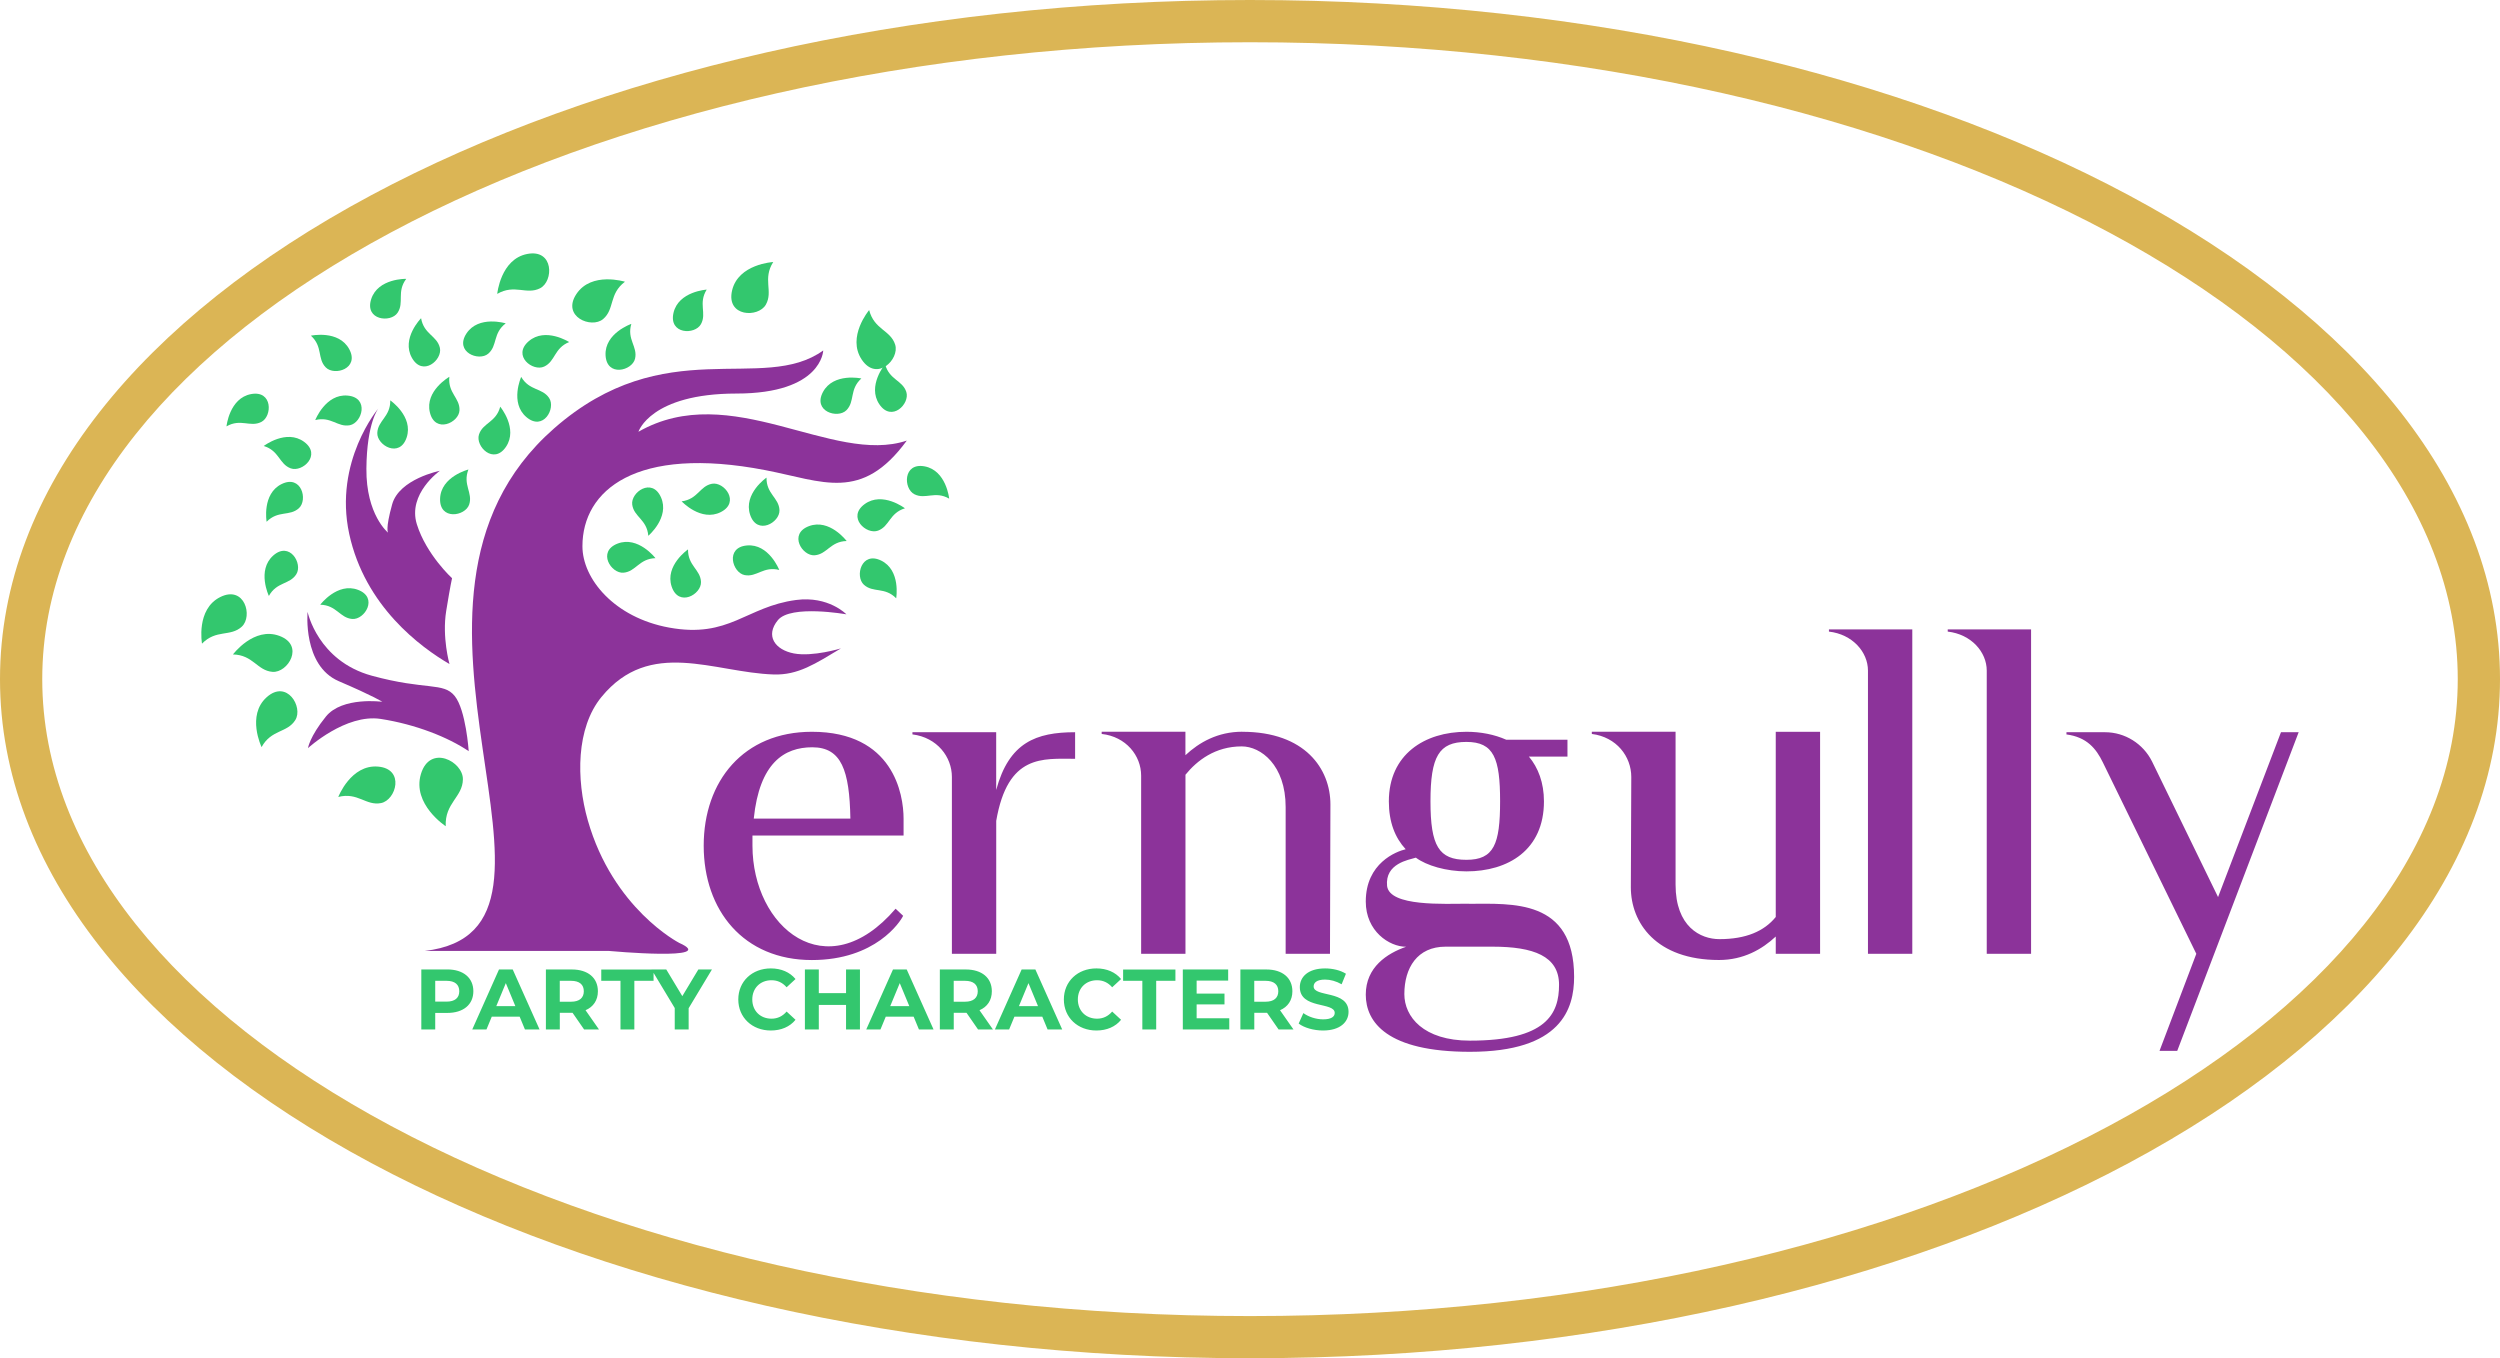 <?xml version="1.0" encoding="UTF-8"?><svg id="Layer_1" xmlns="http://www.w3.org/2000/svg" viewBox="0 0 564.48 306.69"><defs><style>.cls-1,.cls-2{fill-rule:evenodd;}.cls-1,.cls-2,.cls-3,.cls-4,.cls-5{stroke-width:0px;}.cls-1,.cls-3{fill:#8c339a;}.cls-2,.cls-4{fill:#33c76e;}.cls-5{fill:#dbb555;}</style></defs><path class="cls-2" d="M52.6,147.77s4.72-6.34,10.49-4.19c5.77,2.14,1.9,8.39-1.56,8.12-3.46-.27-4.37-3.84-8.93-3.93h0Z"/><path class="cls-2" d="M196.24,70.02s-5.08,6.05-1.67,11.17c3.41,5.12,8.6-.08,7.55-3.38-1.05-3.3-4.74-3.37-5.87-7.79h0Z"/><path class="cls-2" d="M204.33,114.77s-5.09-3.89-9.11-.94c-4.02,2.95.38,6.96,3.02,5.99,2.64-.98,2.55-3.96,6.09-5.05h0Z"/><path class="cls-2" d="M59.55,100.7s5.09-3.89,9.11-.94c4.02,2.95-.38,6.96-3.02,5.99-2.64-.98-2.55-3.96-6.09-5.05h0Z"/><path class="cls-2" d="M117.68,85.1s-2.62,5.85,1.18,9.08c3.8,3.24,6.69-1.97,5.13-4.31-1.56-2.34-4.44-1.58-6.31-4.77h0Z"/><path class="cls-2" d="M95.07,71.86s-4.5,4.56-2.07,8.92c2.42,4.36,6.96.49,6.32-2.25-.64-2.74-3.61-3.03-4.24-6.67h0Z"/><path class="cls-2" d="M76.38,179.95s2.84-7.37,8.97-6.86c6.13.51,4.09,7.57.68,8.24-3.4.67-5.24-2.52-9.66-1.38h0Z"/><path class="cls-2" d="M191.17,122.16s-3.85-5.12-8.52-3.36c-4.67,1.76-1.5,6.81,1.3,6.58,2.8-.23,3.53-3.13,7.22-3.22h0Z"/><path class="cls-2" d="M72.31,136.54s3.85-5.12,8.52-3.36c4.67,1.76,1.5,6.81-1.3,6.58-2.8-.23-3.53-3.13-7.22-3.22h0Z"/><path class="cls-2" d="M199.85,82.21s-4.09,4.93-1.31,9.06c2.79,4.14,6.97-.1,6.1-2.77-.87-2.67-3.86-2.71-4.8-6.29h0Z"/><path class="cls-2" d="M112.94,91.82s4.09,4.93,1.31,9.06c-2.79,4.14-6.97-.1-6.1-2.77.87-2.67,3.86-2.71,4.8-6.29h0Z"/><path class="cls-2" d="M101.46,85.08s-5.56,3.18-4.4,8.03,6.57,2.35,6.69-.46c.12-2.81-2.66-3.89-2.29-7.57h0Z"/><path class="cls-2" d="M112.27,66.36s.75-7.86,6.79-9.02c6.04-1.16,5.97,6.19,2.88,7.75-3.09,1.56-5.73-1.02-9.67,1.27h0Z"/><path class="cls-2" d="M175.95,128.69s-2.34-5.97-7.3-5.53c-4.97.44-3.28,6.15-.52,6.69,2.76.53,4.24-2.07,7.82-1.16h0Z"/><path class="cls-2" d="M71.18,94.85s2.34-5.97,7.3-5.53c4.97.44,3.28,6.15.52,6.69-2.76.53-4.24-2.07-7.82-1.16h0Z"/><path class="cls-2" d="M173.07,107.84s-5.27,3.64-3.7,8.38c1.57,4.74,6.74,1.78,6.63-1.03-.12-2.81-2.98-3.65-2.93-7.35h0Z"/><path class="cls-2" d="M155.35,124.05s-5.27,3.64-3.7,8.38c1.57,4.74,6.74,1.78,6.63-1.03-.12-2.81-2.98-3.65-2.93-7.35h0Z"/><path class="cls-2" d="M147.99,126.02s-3.9-5.08-8.55-3.28c-4.65,1.8-1.45,6.82,1.35,6.57,2.8-.25,3.5-3.16,7.2-3.28h0Z"/><path class="cls-2" d="M146.38,120.98s4.89-4.14,2.86-8.7c-2.03-4.56-6.88-1.11-6.49,1.67.39,2.78,3.33,3.34,3.63,7.03h0Z"/><path class="cls-2" d="M153.91,113.2s4.37,4.68,8.83,2.43c4.45-2.25.77-6.93-1.99-6.4-2.76.53-3.17,3.49-6.84,3.97h0Z"/><path class="cls-2" d="M88.12,90.4s5.27,3.64,3.7,8.38c-1.57,4.74-6.74,1.78-6.63-1.03.12-2.81,2.99-3.65,2.93-7.35h0Z"/><path class="cls-2" d="M105.77,106.01s-6.21,1.57-6.4,6.55c-.19,4.99,5.69,4.03,6.57,1.35.87-2.67-1.52-4.46-.17-7.91h0Z"/><path class="cls-2" d="M45.61,145.33s-1.39-7.78,4.12-10.52c5.51-2.74,7.42,4.35,4.86,6.69-2.56,2.34-5.79.56-8.97,3.82h0Z"/><path class="cls-2" d="M174.59,59.16s-7.89.43-9.29,6.42c-1.4,5.99,5.94,6.22,7.63,3.19,1.69-3.03-.79-5.76,1.66-9.61h0Z"/><path class="cls-2" d="M141.1,63.61s-7.54-2.35-10.95,2.77c-3.41,5.12,3.39,7.9,6.03,5.66s1.28-5.67,4.92-8.42h0Z"/><path class="cls-2" d="M214.32,112.59s-.64-6.37-5.55-7.29c-4.9-.91-4.82,5.04-2.3,6.3,2.52,1.26,4.64-.85,7.85.99h0Z"/><path class="cls-2" d="M51.14,96.27s.64-6.37,5.55-7.29c4.9-.91,4.82,5.04,2.3,6.3-2.52,1.26-4.64-.85-7.85.99h0Z"/><path class="cls-2" d="M142.55,73.13s-6.05,2.09-5.82,7.07c.24,4.98,6.02,3.53,6.66.79.64-2.74-1.89-4.32-.84-7.86h0Z"/><path class="cls-2" d="M91.73,62.96s-6.4-.16-7.92,4.59c-1.52,4.75,4.4,5.41,5.96,3.07,1.56-2.34-.26-4.71,1.96-7.66h0Z"/><path class="cls-2" d="M59.06,168.68s-3.43-7.12,1.14-11.24c4.57-4.12,8.31,2.2,6.48,5.14-1.84,2.94-5.42,2.1-7.61,6.1h0Z"/><path class="cls-2" d="M202.35,135.09s1.09-6.31-3.38-8.51c-4.48-2.2-5.99,3.56-3.91,5.45,2.09,1.89,4.7.43,7.29,3.06h0Z"/><path class="cls-2" d="M60.2,117.81s-1.09-6.31,3.38-8.51c4.48-2.2,5.99,3.56,3.91,5.45-2.09,1.89-4.7.43-7.29,3.06h0Z"/><path class="cls-2" d="M159.58,65.39s-6.39.39-7.51,5.25c-1.11,4.86,4.84,5.02,6.2,2.55,1.36-2.46-.66-4.67,1.3-7.8h0Z"/><path class="cls-2" d="M114.19,73.01s-6.13-1.88-8.87,2.29c-2.74,4.17,2.78,6.39,4.92,4.56,2.13-1.83,1.01-4.61,3.95-6.85h0Z"/><path class="cls-2" d="M60.71,134.56s-2.75-5.78.97-9.11c3.72-3.32,6.73,1.82,5.23,4.2-1.5,2.38-4.41,1.68-6.2,4.91h0Z"/><path class="cls-2" d="M194.47,85.45s-6.26-1.35-8.64,3.04c-2.38,4.39,3.32,6.13,5.29,4.13,1.97-2.01.62-4.67,3.36-7.16h0Z"/><path class="cls-2" d="M70.21,75.79s6.26-1.35,8.64,3.04c2.38,4.39-3.32,6.13-5.29,4.13-1.97-2.01-.62-4.67-3.35-7.16h0Z"/><path class="cls-2" d="M128.52,77.24s-5.39-3.45-9.16-.18c-3.76,3.28.96,6.91,3.51,5.71,2.55-1.19,2.22-4.16,5.65-5.54h0Z"/><path class="cls-2" d="M100.65,186.56s-7.65-4.98-5.61-11.79c2.05-6.81,9.54-2.81,9.48,1.2-.05,4.01-4.11,5.32-3.88,10.59h0Z"/><path class="cls-1" d="M153.31,212.87s-14.9-7.68-20.59-27.65c-2.65-9.3-2.63-20.86,3.07-27.83,10.97-13.4,25.42-5.53,38.89-5.1,5.55.18,9.41-2.43,15.2-5.89,0,0-6.38,1.95-10.63,1.14-4.24-.81-6.53-3.98-3.6-7.53,2.93-3.54,15.46-1.3,15.46-1.3,0,0-4.03-4.21-11.36-3.24-11.33,1.5-15.05,8.73-28.68,6.23-12.32-2.25-19.57-10.97-19.56-18.38.01-12.59,12.01-22.82,41.33-17.16,13.01,2.51,21.7,7.27,31.91-6.68-16.76,5.62-39.75-13.93-60.6-1.99,0,0,2.72-8.62,22.11-8.63,19.39,0,19.62-9.73,19.62-9.73-13.69,9.87-35.7-4.39-60.78,17.61-45.13,39.58,11.79,113.23-29.24,117.98h41.7s25.09,2.3,15.76-1.84h0Z"/><path class="cls-1" d="M105.83,169.6s-.62-9.3-3.17-12.46c-2.55-3.16-6.5-1.23-18.71-4.57-12.21-3.34-14.5-14.41-14.5-14.41,0,0-1.14,12.12,7.03,15.64,8.17,3.51,9.84,4.66,9.84,4.66,0,0-9.05-1.23-12.74,3.34-3.69,4.57-4.04,7.12-4.04,7.12,0,0,8.52-7.82,16.43-6.59,7.91,1.23,15.2,4.13,19.86,7.28h0Z"/><path class="cls-1" d="M101.49,149.93s-1.71-6.02-.74-11.99c.97-5.97,1.32-7.38,1.32-7.38,0,0-5.81-5.32-7.95-12.19-2.14-6.88,5.2-12.07,5.2-12.07,0,0-9.17,1.83-10.77,7.56-1.6,5.73-.92,6.42-.92,6.42,0,0-4.99-4.01-4.9-14.46.09-10.46,2.72-13.62,2.72-13.62,0,0-10.14,11.97-6.6,28.34,3.54,16.37,16.16,25.63,22.65,29.4h0Z"/><path class="cls-3" d="M204.02,188.64v-3.8c0-5.5-2.3-19.61-20.71-19.61-15.41,0-24.42,11.11-24.42,25.72s9.01,25.82,24.42,25.82c14.41,0,20.01-8.69,20.61-9.99l-1.7-1.6c-15.61,18.2-32.32,4.2-32.32-14.23v-2.3h34.12ZM183.4,168.73c6.6,0,8.41,5.2,8.61,16.11h-21.82c1.3-12.61,6.9-16.11,13.21-16.11h0ZM224.93,178.33v-13.01h-18.91v.5c5.6.7,8.91,5.1,8.91,9.61v39.93h10.01v-30.02c2.6-15.11,10.51-14.01,17.81-14.01v-6c-8.81,0-14.91,2.3-17.81,13.01h0ZM280.47,165.22c-5.5,0-9.71,2.4-12.81,5.3v-5.3h-18.91v.5c5.5.6,8.91,4.9,8.91,9.41v40.23h10.01v-40.43c2.6-3.2,6.7-6.4,12.71-6.4,4.3,0,9.91,4.2,9.91,13.71v33.12h10.01l.1-33.72c0-8.01-5.7-16.41-19.91-16.41h0ZM331.7,204.05c-5.6,0-17.91.7-18.51-4-.5-5.1,4.9-5.9,6.5-6.4,2.4,1.8,6.9,3.1,11.41,3.1,9.41,0,17.51-4.8,17.51-15.81,0-4.2-1.3-7.61-3.4-10.11h8.71v-3.8h-13.81c-2.7-1.2-5.8-1.8-9.01-1.8-9.41,0-17.51,5.1-17.51,15.71,0,4.7,1.4,8.21,3.8,10.81-2.1.5-9.01,3.1-9.01,11.81,0,6.7,5.3,10.21,9.11,10.21-4.3,1.5-9.11,4.6-9.11,10.81s4.8,12.91,23.52,12.91c20.61,0,23.52-9.71,23.52-16.91,0-17.71-14.11-16.51-23.72-16.51h0ZM331.1,167.52c6.2,0,7.61,3.7,7.61,13.41s-1.4,13.21-7.61,13.21-8.11-3.1-8.11-13.21,1.9-13.41,8.11-13.41h0ZM331.9,234.97c-10.51,0-14.81-5.4-14.81-10.51,0-5.9,2.9-10.71,9.31-10.71h10.61c9.21,0,15.01,2.1,15.01,8.61s-2.8,12.61-20.11,12.61h0ZM400.95,165.22v41.83c-2.6,3.2-6.7,5-12.71,5-4.3,0-9.91-2.8-9.91-12.31v-34.52h-18.91v.5c5.6.7,8.91,5.1,8.91,9.71l-.1,24.92c0,8.01,5.7,16.41,19.91,16.41,5.5,0,9.71-2.4,12.81-5.3v3.9h10.01v-50.13h-10.01ZM412.96,142.11v.5c5.3.6,8.81,4.6,8.81,8.81v63.94h10.01v-73.25h-18.81ZM439.78,142.11v.5c5.3.6,8.81,4.6,8.81,8.81v63.94h10.01v-73.25h-18.81ZM515.03,165.32l-14.21,37.23-14.91-30.62c-2-4-6.1-6.6-10.61-6.6h-8.71v.5c4.6.6,6.7,3.2,8.21,6.3l21.11,43.23-8.31,21.92h4l27.42-71.95h-4Z"/><path class="cls-4" d="M100.99,218.9h-5.86v13.55h3.14v-3.74h2.73c3.62,0,5.88-1.88,5.88-4.9s-2.26-4.92-5.88-4.92h0ZM100.82,226.16h-2.55v-4.7h2.55c1.92,0,2.88.87,2.88,2.36s-.97,2.34-2.88,2.34h0ZM118.54,232.45h3.29l-6.06-13.55h-3.1l-6.04,13.55h3.21l1.2-2.9h6.29l1.2,2.9h0ZM112.06,227.17l2.15-5.19,2.15,5.19h-4.3ZM135.25,232.45l-3.04-4.35c1.76-.75,2.79-2.25,2.79-4.28,0-3.04-2.26-4.92-5.88-4.92h-5.86v13.55h3.14v-3.77h2.88l2.61,3.77h3.37ZM131.82,223.82c0,1.47-.97,2.36-2.88,2.36h-2.55v-4.72h2.55c1.92,0,2.88.87,2.88,2.36h0ZM140.09,232.45h3.14v-10.99h4.34v-2.55h-11.81v2.55h4.34v10.99h0ZM160.76,218.9h-3.08l-3.62,6.02-3.62-6.02h-3.33l5.24,8.71v4.84h3.14v-4.8l5.26-8.75h0ZM174.03,232.68c2.36,0,4.32-.85,5.59-2.42l-2.01-1.86c-.91,1.06-2.05,1.61-3.41,1.61-2.54,0-4.34-1.78-4.34-4.34s1.8-4.34,4.34-4.34c1.36,0,2.5.54,3.41,1.59l2.01-1.86c-1.28-1.55-3.23-2.4-5.57-2.4-4.22,0-7.35,2.92-7.35,7.01s3.14,7.01,7.34,7.01h0ZM191.03,218.9v5.34h-6.15v-5.34h-3.14v13.55h3.14v-5.55h6.15v5.55h3.14v-13.55h-3.14ZM207.5,232.45h3.29l-6.06-13.55h-3.1l-6.04,13.55h3.21l1.2-2.9h6.29l1.2,2.9h0ZM201.01,227.17l2.15-5.19,2.15,5.19h-4.3ZM224.2,232.45l-3.04-4.35c1.76-.75,2.79-2.25,2.79-4.28,0-3.04-2.26-4.92-5.88-4.92h-5.86v13.55h3.14v-3.77h2.88l2.61,3.77h3.37ZM220.77,223.82c0,1.47-.97,2.36-2.88,2.36h-2.55v-4.72h2.55c1.92,0,2.88.87,2.88,2.36h0ZM236.55,232.45h3.29l-6.06-13.55h-3.1l-6.04,13.55h3.21l1.2-2.9h6.29l1.2,2.9h0ZM230.07,227.17l2.15-5.19,2.15,5.19h-4.3ZM247.54,232.68c2.36,0,4.32-.85,5.59-2.42l-2.01-1.86c-.91,1.06-2.05,1.61-3.41,1.61-2.54,0-4.34-1.78-4.34-4.34s1.8-4.34,4.34-4.34c1.36,0,2.5.54,3.41,1.59l2.01-1.86c-1.28-1.55-3.23-2.4-5.57-2.4-4.22,0-7.35,2.92-7.35,7.01s3.14,7.01,7.34,7.01h0ZM257.92,232.45h3.14v-10.99h4.34v-2.55h-11.81v2.55h4.34v10.99h0ZM270.19,229.93v-3.14h6.29v-2.44h-6.29v-2.94h7.12v-2.52h-10.24v13.55h10.49v-2.52h-7.37ZM292.06,232.45l-3.04-4.35c1.76-.75,2.79-2.25,2.79-4.28,0-3.04-2.26-4.92-5.88-4.92h-5.86v13.55h3.14v-3.77h2.88l2.61,3.77h3.37ZM288.63,223.82c0,1.47-.97,2.36-2.88,2.36h-2.55v-4.72h2.55c1.92,0,2.88.87,2.88,2.36h0ZM298.74,232.68c3.87,0,5.75-1.94,5.75-4.2,0-4.97-7.88-3.25-7.88-5.75,0-.85.72-1.55,2.57-1.55,1.2,0,2.5.35,3.75,1.06l.97-2.38c-1.26-.79-3-1.2-4.7-1.2-3.85,0-5.71,1.92-5.71,4.22,0,5.03,7.88,3.29,7.88,5.83,0,.83-.75,1.45-2.61,1.45-1.63,0-3.33-.58-4.47-1.41l-1.06,2.36c1.2.93,3.37,1.57,5.52,1.57h0Z"/><path class="cls-5" d="M282.24,0c77.39,0,147.56,16.85,198.44,44.09,51.78,27.72,83.8,66.33,83.8,109.25s-32.03,81.53-83.8,109.25c-50.88,27.24-121.04,44.09-198.44,44.09s-147.56-16.85-198.44-44.09C32.03,234.87,0,196.26,0,153.35S32.03,71.82,83.8,44.09C134.68,16.85,204.85,0,282.24,0h0ZM476.21,52.48c-49.55-26.53-118.12-42.94-193.97-42.94S137.82,25.95,88.28,52.48C39.63,78.53,9.54,114.21,9.54,153.35s30.09,74.82,78.73,100.87c49.55,26.53,118.12,42.94,193.97,42.94s144.42-16.41,193.97-42.94c48.65-26.05,78.73-61.73,78.73-100.87s-30.09-74.82-78.73-100.87h0Z"/></svg>